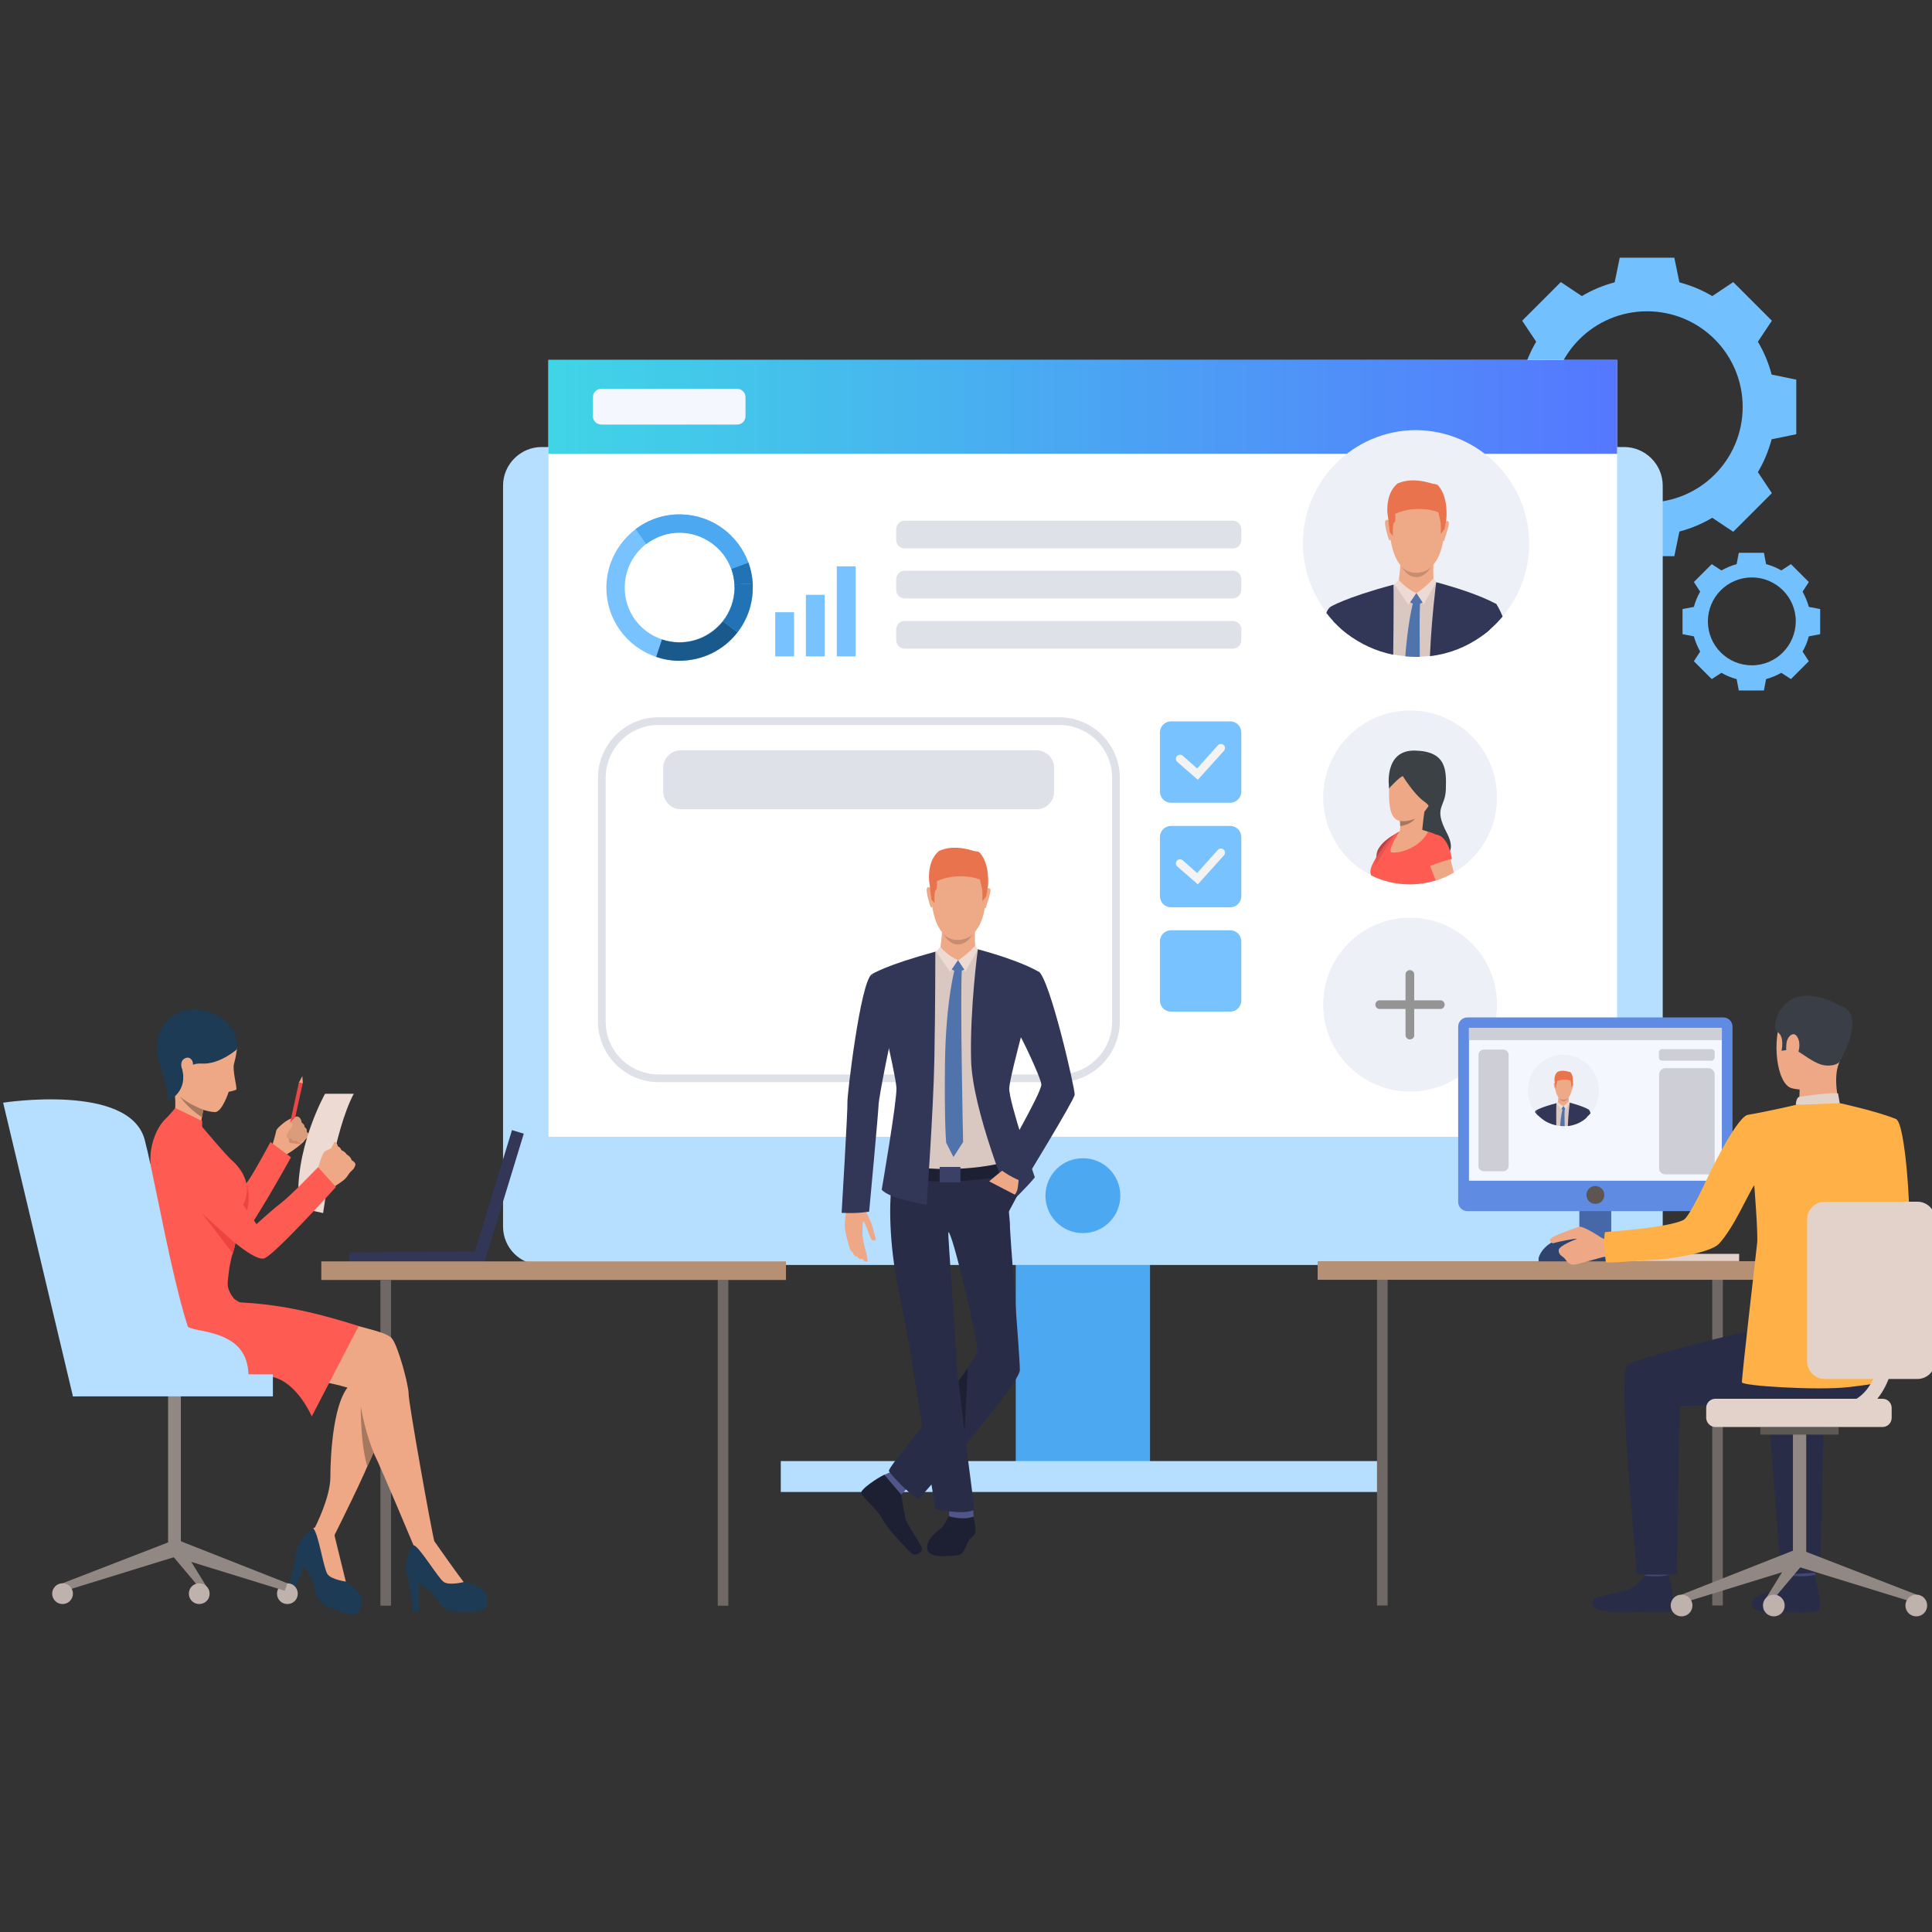 <?xml version="1.0" encoding="utf-8"?>
<!-- Generator: Adobe Illustrator 23.0.0, SVG Export Plug-In . SVG Version: 6.00 Build 0)  -->
<svg version="1.1" id="Layer_1" xmlns="http://www.w3.org/2000/svg" xmlns:xlink="http://www.w3.org/1999/xlink" x="0px" y="0px"
	 viewBox="0 0 800 800" style="enable-background:new 0 0 800 800;" xml:space="preserve">
<rect x="0" y="0" width="800" height="800" fill="#333333" stroke="none"/>
<style type="text/css">
	.st0{fill:#73C0FF;}
	.st1{fill:#4DA8F2;}
	.st2{fill:#B5DEFF;}
	.st3{fill:#FFFFFF;}
	.st4{fill:url(#SVGID_1_);}
	.st5{fill:#DFE1E8;}
	.st6{fill:#EEF0F7;}
	.st7{fill:#3C4145;}
	.st8{fill:#EEA886;}
	.st9{fill:#FE5B52;}
	.st10{fill:#E55353;}
	.st11{fill:#A77860;}
	.st12{fill:#BD4444;}
	.st13{fill:#323657;}
	.st14{fill:#706865;}
	.st15{fill:#B59074;}
	.st16{fill:#918783;}
	.st17{fill:#1D3B54;}
	.st18{fill:#CF8C6C;}
	.st19{fill:#EB4747;}
	.st20{fill:#DB9C7C;}
	.st21{fill:#EF433F;}
	.st22{fill:#EDDAD3;}
	.st23{fill:#BFB2AC;}
	.st24{fill:#D9C7C1;}
	.st25{fill:#EEA987;}
	.st26{fill:#E8734D;}
	.st27{fill:#C78D71;}
	.st28{fill:#5073AB;}
	.st29{fill:#F5F7FF;}
	.st30{fill:#78C2FF;}
	.st31{fill:#1A598C;}
	.st32{fill:#2273B5;}
	.st33{fill:#F3F3F3;}
	.st34{fill:#1D2033;}
	.st35{fill:#50558A;}
	.st36{fill:#292C47;}
	.st37{fill:#3A4066;}
	.st38{fill:#E2D2CA;}
	.st39{fill:#CCBDB7;}
	.st40{fill:#4667A8;}
	.st41{fill:#FFB147;}
	.st42{fill:#424773;}
	.st43{fill:#3A3F47;}
	.st44{fill:#5E5854;}
	.st45{fill:#5F8BE3;}
	.st46{fill:#CECFD6;}
	.st47{fill:#5C5552;}
	.st48{fill:#2E436E;}
	.st49{fill:#949494;}
</style>
<g>
	<path class="st0" d="M733.6,155.1c-1.3-4.9-3.2-9.4-5.7-13.6l5.8-8.7l-8-8l-8-8l-8.7,5.8c-4.2-2.5-8.8-4.4-13.6-5.7l-2.1-10.2H682
		h-11.3l-2.1,10.2c-4.9,1.3-9.4,3.2-13.6,5.7l-8.7-5.8l-8,8l-8,8l5.8,8.7c-2.5,4.2-4.4,8.8-5.7,13.6l-10.2,2.1v11.3v11.3l10.2,2.1
		c1.3,4.9,3.2,9.4,5.7,13.6l-5.8,8.7l8,8l8,8l8.7-5.8c4.2,2.5,8.8,4.4,13.6,5.7l2.1,10.2H682h11.3l2.1-10.2
		c4.9-1.3,9.4-3.2,13.6-5.7l8.7,5.8l8-8l8-8l-5.8-8.7c2.5-4.2,4.4-8.8,5.7-13.6l10.2-2.1v-11.3v-11.3L733.6,155.1z M682,208.1
		c-21.9,0-39.6-17.7-39.6-39.6c0-21.9,17.7-39.6,39.6-39.6c21.9,0,39.6,17.7,39.6,39.6C721.6,190.4,703.9,208.1,682,208.1z"/>
</g>
<g>
	<path class="st0" d="M749,251.3c-0.6-2.2-1.5-4.3-2.6-6.3l2.6-4l-3.7-3.7l-3.7-3.7l-4,2.6c-1.9-1.1-4-2-6.3-2.6l-0.9-4.7h-5.2h-5.2
		l-0.9,4.7c-2.2,0.6-4.3,1.5-6.3,2.6l-4-2.6l-3.7,3.7l-3.7,3.7l2.6,4c-1.1,1.9-2,4-2.6,6.3l-4.7,0.9v5.2v5.2l4.7,0.9
		c0.6,2.2,1.5,4.3,2.6,6.3l-2.6,4l3.7,3.7l3.7,3.7l4-2.6c1.9,1.1,4,2,6.3,2.6l0.9,4.7h5.2h5.2l0.9-4.7c2.2-0.6,4.3-1.5,6.3-2.6
		l4,2.6l3.7-3.7l3.7-3.7l-2.6-4c1.1-1.9,2-4,2.6-6.3l4.7-0.9v-5.2v-5.2L749,251.3z M725.4,275.5c-10,0-18.2-8.1-18.2-18.2
		c0-10,8.1-18.2,18.2-18.2c10,0,18.2,8.1,18.2,18.2C743.5,267.4,735.4,275.5,725.4,275.5z"/>
</g>
<g>
	
		<rect x="420.5" y="442.5" transform="matrix(-1 -1.224647e-16 1.224647e-16 -1 896.703 1053.869)" class="st1" width="55.6" height="168.9"/>
</g>
<g>
	<path class="st2" d="M224.3,523.8h448.2c8.8,0,16-7.2,16-16V201.1c0-8.8-7.2-16-16-16H224.3c-8.8,0-16,7.2-16,16v306.8
		C208.3,516.7,215.4,523.8,224.3,523.8z"/>
</g>
<g>
	
		<rect x="227.1" y="149.1" transform="matrix(-1 -1.224647e-16 1.224647e-16 -1 896.703 619.832)" class="st3" width="442.5" height="321.7"/>
</g>
<g>
	<linearGradient id="SVGID_1_" gradientUnits="userSpaceOnUse" x1="227.079" y1="168.496" x2="669.624" y2="168.496">
		<stop  offset="0" style="stop-color:#40D5E6"/>
		<stop  offset="1" style="stop-color:#5577FF"/>
	</linearGradient>
	<polygon class="st4" points="227.1,187.9 669.6,187.9 669.6,149.1 227.1,149.1 	"/>
</g>
<g>
	<path class="st1" d="M432.9,495.1c0,8.6,6.9,15.5,15.5,15.5c8.6,0,15.5-6.9,15.5-15.5c0-8.6-6.9-15.5-15.5-15.5
		C439.8,479.6,432.9,486.5,432.9,495.1z"/>
</g>
<g>
	<g>
		<g>
			<path class="st5" d="M374.6,227.1h135.9c1.9,0,3.5-1.6,3.5-3.5v-4.5c0-1.9-1.6-3.5-3.5-3.5H374.6c-1.9,0-3.5,1.6-3.5,3.5v4.5
				C371.1,225.5,372.7,227.1,374.6,227.1z"/>
		</g>
	</g>
</g>
<g>
	<g>
		<g>
			<path class="st5" d="M374.6,247.8h135.9c1.9,0,3.5-1.6,3.5-3.5v-4.5c0-1.9-1.6-3.5-3.5-3.5H374.6c-1.9,0-3.5,1.6-3.5,3.5v4.5
				C371.1,246.3,372.7,247.8,374.6,247.8z"/>
		</g>
	</g>
</g>
<g>
	<g>
		<g>
			<path class="st5" d="M374.6,268.6h135.9c1.9,0,3.5-1.6,3.5-3.5v-4.5c0-1.9-1.6-3.5-3.5-3.5H374.6c-1.9,0-3.5,1.6-3.5,3.5v4.5
				C371.1,267,372.7,268.6,374.6,268.6z"/>
		</g>
	</g>
</g>
<g>
	<g>
		<g>
			<g>
				<path class="st5" d="M438.5,448.1H272.7c-13.8,0-25.1-11.3-25.1-25.1V322.1c0-13.8,11.3-25.1,25.1-25.1h165.9
					c13.8,0,25.1,11.3,25.1,25.1V423C463.6,436.9,452.4,448.1,438.5,448.1z M272.7,300.2c-12.1,0-21.9,9.8-21.9,21.9V423
					c0,12.1,9.8,21.9,21.9,21.9h165.9c12.1,0,21.9-9.8,21.9-21.9V322.1c0-12.1-9.8-21.9-21.9-21.9H272.7z"/>
			</g>
		</g>
	</g>
</g>
<g>
	<g>
		<g>
			<path class="st5" d="M281.9,335.1h147.3c4,0,7.3-3.2,7.3-7.3v-9.8c0-4-3.2-7.3-7.3-7.3H281.9c-4,0-7.3,3.2-7.3,7.3v9.8
				C274.7,331.8,277.9,335.1,281.9,335.1z"/>
		</g>
	</g>
</g>
<rect x="323.3" y="605" class="st2" width="250.2" height="12.8"/>
<g>
	<path class="st6" d="M619.9,330.2c0,13.3-7.2,24.8-17.8,31.1c-2.1,1.3-4.4,2.3-6.8,3.1c-0.2,0.1-0.4,0.1-0.7,0.2
		c-3.4,1-7,1.6-10.7,1.6c-5.7,0-11.2-1.3-16-3.7c-11.9-5.9-20-18.1-20-32.3c0-19.9,16.1-36,36-36
		C603.7,294.2,619.9,310.3,619.9,330.2z"/>
	<g>
		<path class="st7" d="M575.2,326.4c0,0-2.5-15.9,10.7-15.6c13.2,0.3,13,8.2,12.8,16c-0.2,7.8-5.3,7.2,0.4,18.1
			c5.7,10.9-4.9,10.9-4.9,10.9l-8.2-11.3L575.2,326.4z"/>
	</g>
	<g>
		<path class="st8" d="M584.5,312.3c0,0-8.9,1.4-9.3,14.1c-0.4,12.7,2.4,15.4,10.2,12.7c7.8-2.6,10.3-15.9,10.5-18
			C596.1,319.1,596.6,310.8,584.5,312.3z"/>
	</g>
	<g>
		<path class="st9" d="M600.2,356.4c0,3.8-2,6.3-5,8c-0.2,0.1-0.4,0.1-0.7,0.2c-3.4,1-7,1.6-10.7,1.6c-5.7,0-11.2-1.3-16-3.7
			c-1.1-2.2,0.5-5.2,3.7-10c2.2-3.2,4.3-6.6,8-8.2c5.4-0.9,11.2-0.9,15.2,1.4C598,347.5,600.1,350.9,600.2,356.4z"/>
	</g>
	<g>
		<path class="st10" d="M573.3,352.3l-4.1,6.5c0,0,0.3-1,0.7-3.8c0.1-0.5,0.2-1.1,0.3-1.8c0-0.2,0.1-0.4,0.1-0.6v0
			c1.8-4,7.2-7.1,7.4-7.2L573.3,352.3z"/>
	</g>
	<g>
		<path class="st8" d="M602,361.3c-2.1,1.3-4.4,2.3-6.8,3.1c-0.2,0.1-0.4,0.1-0.7,0.2c-0.9-2.3-1.7-4.4-1.9-4.9
			c0-0.2-0.2-0.4-0.3-0.8c-0.7-1.8-2.4-5.8-2.4-8.9c0-2,0.7-3.7,2.7-4.1c0.8-0.2,1.5-0.2,2.2-0.1c2.3,0.4,3.6,2.4,4.3,4.3
			c0,0,0,0.1,0,0.1c0.6,1.5,0.8,2.9,0.8,2.9s0,0.1,0.1,0.4c0.1,0.5,0.4,1.5,0.7,2.7C601.1,357.5,601.5,359.3,602,361.3z"/>
	</g>
	<g>
		<path class="st8" d="M590.5,333.4c-0.8,1.5-1.6,10.5-1.6,10.5s-10.9,4.1-9.8,1.8c0.5-1.1,0.7-2.4,0.7-3.6c0-0.9-0.1-1.8-0.1-2.2
			c0-0.2-0.1-0.4-0.1-0.4S591.3,332,590.5,333.4z"/>
	</g>
	<g>
		<path class="st7" d="M580.9,321.4c0,0,4.6,7.5,8.7,10.4c4.2,2.9,2.1,5.3,2.1,5.3s10.9-22.9,0.5-24.5s-16.7-1.7-17,13.8
			C575.2,326.4,579.9,321.3,580.9,321.4z"/>
	</g>
	<g>
		<path class="st11" d="M585.9,339c-1.7,2.5-6.1,3.1-6.1,3.1s0,0,0,0c0-0.9-0.1-1.8-0.1-2.2C582.5,340.5,585.9,339,585.9,339z"/>
	</g>
	<path class="st12" d="M570.3,352.5C570.3,352.5,570.3,352.5,570.3,352.5c0,0-0.2,0.5-0.4,2.5l1.6-2.4c0,0,2.9-4.1,3.9-5.2
		c1-1.1,2.4-2,2.4-2S572.1,348,570.3,352.5z"/>
	<path class="st9" d="M592.1,358.6c0,0,7-2.7,9.1-2.9c0,0-1.4-11.3-8.3-10.1S592.1,358.6,592.1,358.6z"/>
	<path class="st8" d="M579.5,344.3c0,0-5.1,7.9-3.4,8.6c1.7,0.7,11.2-0.9,15.2-8.4C591.3,344.5,585.3,341.4,579.5,344.3z"/>
</g>
<rect x="144.6" y="518.4" transform="matrix(1 -7.578531e-03 7.578531e-03 1 -3.943 1.324)" class="st13" width="56.1" height="5.1"/>
<rect x="178.5" y="493.1" transform="matrix(0.292 -0.956 0.956 0.292 -327.897 548.242)" class="st13" width="56.1" height="5.1"/>
<g>
	<rect x="297.2" y="530" class="st14" width="4.4" height="134.9"/>
</g>
<g>
	
		<rect x="132.9" y="522.3" transform="matrix(-1 -1.224647e-16 1.224647e-16 -1 458.346 1052.309)" class="st15" width="192.4" height="7.7"/>
</g>
<g>
	
		<rect x="157.6" y="530" transform="matrix(-1 -1.224647e-16 1.224647e-16 -1 319.523 1194.881)" class="st14" width="4.4" height="134.9"/>
</g>
<rect x="69.6" y="576.3" class="st16" width="5.3" height="66.4"/>
<path class="st17" d="M138.3,634.9c0,0,0.1,2.9,1,6.4c0.7,2.5,2.1,12.2,3.9,13.6c1.8,1.4,7.6,5,6.7,8.7c-0.8,3.7-1.6,6.3-7.8,4.1
	c-6.2-2.2-10.4-3.4-11.6-8.9c-1.2-5.5-4.6-10.5-4.6-10.5l-4.5,11.2l-2.4-1c0,0,3.6-12.1,3.3-13.2c-0.3-1.1,1.6-10.7,9.2-13.1
	C139,629.8,138.3,634.9,138.3,634.9z"/>
<path class="st17" d="M180,638.5c0,0,1.1,2.7,3.3,5.5c1.6,2.1,6.5,10.6,8.7,11.1c2.2,0.6,8.9,1.8,9.5,5.5c0.6,3.7,0.9,6.4-5.7,6.7
	c-6.6,0.3-10.9,0.7-14.1-3.9c-3.2-4.6-8.2-8-8.2-8v12.1h-2.6c0,0-1.2-12.6-1.9-13.5c-0.7-0.9-2.5-10.6,3.6-15.6
	C178.8,633.4,180,638.5,180,638.5z"/>
<path class="st8" d="M112.8,474.1c0,0,1.5-5.2,1.6-5.9c0.1-0.7,1.5-2,3.3-3.4c1.7-1.4,4.7-2.5,5.1-2.4c0.4,0.1,0.8,0.1,1.4,0.8
	c0.6,0.8,0.7,1.8,0.7,1.8s1.2,0.6,1.2,1.8c0,0,1.1,0.6,0.9,2c0,0,1.1,0.6,0.8,1.6c0,0-1.4,1.4-1.8,2c-0.4,0.7-3.5,3.3-6.8,5.3
	C119.2,477.8,114.9,481,112.8,474.1z"/>
<path class="st18" d="M119.2,470c0,0,0.6,2.2,0.5,2.9c-0.1,0.7,5,0.8,5,0.8S121.9,469.3,119.2,470z"/>
<path class="st9" d="M61.3,483.1c2.1-3.4,4.8-4.9,13.6,1.2c8.8,6.1,6.7,4.9,8.8,6.8c2.1,1.9,11.3,6.7,11.3,6.7s5.4-5.4,8-9.2
	c2.9-4.3,9-15.7,9-15.7l8.5,6.3c0,0-16.6,30-20,32.3c-3.5,2.2-13.9-1.5-19.3-3.8c-5.4-2.3-11.2-5.2-13.7-5.9
	C65.2,501.3,55.9,491.9,61.3,483.1z"/>
<rect x="112.9" y="456.9" transform="matrix(0.214 -0.977 0.977 0.214 -350.853 479.353)" class="st19" width="19.3" height="1.6"/>
<path class="st20" d="M122.3,462.7c0,0-4.3,3.7-3.8,4.4c0.5,0.8,1.2,0.7,1.2,0.7l-1.1,2.3c0,0,0.1,1.9,2.2,1.2c0,0,0,1.8,1.9,0.9
	c0,0,0.5,1.2,1.5,0.9c1-0.3,3.6-2.8,3.6-2.8s0.3-0.8-0.8-1.6c0,0,0.3-1.3-0.9-2c0,0,0.1-1.1-1.2-1.8c0,0-0.1-2.5-2.1-2.6
	C122.8,462.4,122.5,462.6,122.3,462.7z"/>
<path class="st8" d="M114.5,468.3c0,0,2.9-2.6,5.1-3.3c0.5-0.2,1-0.2,1.3,0.2c0.3,0.4,0.2,1.4-1,2.6c-1.2,1.2-2.2,3.3-2.2,3.3
	S116.2,471.9,114.5,468.3z"/>
<path class="st21" d="M102.3,501.3c0,0,1.7-6.3-0.3-11.1c0,0,0.8,5-1.4,8.6C99,501.4,102.3,501.3,102.3,501.3z"/>
<path class="st22" d="M133.8,502.3c0,0,4.6-34.4,12.7-49.4h-11.9c0,0-13.3,23.5-10.8,47.2L133.8,502.3z"/>
<path class="st8" d="M136.6,476.5c0,0,1.4-2.5,1.7-3.4c0.3-0.8,1.7,0.6,1.5,1.7C139.5,475.9,136.6,476.5,136.6,476.5z"/>
<path class="st8" d="M147.2,482.3c0,0-0.4,1.2-0.8,1.7c0,0-0.8,0.8-1.4,1.4c-0.2,0.2-0.3,0.4-0.4,0.5c-0.4,0.5-1,1.7-2.2,2.7
	c-1.2,1-5.7,3.9-5.7,3.9l-3.2-3.4l-2.6-2.7c0,0,2.2-8.1,3.2-9.2c0.1-0.1,0.2-0.2,0.3-0.3c0.9-0.8,2-1,2.5-1.3c0.2-0.1,2.3-1.3,2.9-1
	c0.9,0.4,1.4,1,1.5,1.6c0,0,1.8,0.8,2.3,1.9c0,0,1.6,0.7,2,2.3C145.6,480.4,147.2,481.2,147.2,482.3z"/>
<path class="st8" d="M168.2,571.1c0,0-7.9,17.7-13.5,30.3c-0.9,2.1-1.8,4.1-2.6,5.8c-0.9,2-1.6,3.7-2.2,4.9
	c-3.6,8-12.4,25.6-12.4,25.6s-6.6,0.3-7-5.4c0,0,6.3-12.2,6.3-20.7c0-8.6,1.1-33.7,9.3-39.2C156.3,565.8,162.7,564.6,168.2,571.1z"
	/>
<path class="st8" d="M95.5,537.5c0,0,1.7,1.7,3.1,2c1.4,0.4,24.9,2.2,35.7,5.7c10.8,3.6,25.3,5.9,27.9,8.9c2.7,3.1,7.1,19.9,7,23.1
	s9.5,57,10.7,61.2c0.6,2.2-8.7,1.4-8.7,1.4s-13.3-31.8-16.2-37.6c-5.2-10.8-5.5-24-7.4-26c-1.9-2-23.2-6.6-35.5-6.6
	s-39.7,1-42.6-0.6c-2.9-1.7-21.3-13.8-13.7-30C63.6,522.7,95.5,537.5,95.5,537.5z"/>
<path class="st9" d="M148.5,549.1l-19.4,37.4c0,0-5.9-13.9-16.1-16.3c-10.2-2.4-51-1.1-51-1.1s-18.7-23.7-2.7-36.1
	c16-12.4,34.7,2,34.7,2s3.9,4.2,5.7,4.3C113.4,540,127.9,542.5,148.5,549.1z"/>
<path class="st8" d="M192,655.1c0,0-5.9,1.5-8.2,0c-2.3-1.5-10-14.5-12.5-15.3c0,0,2.5-5,8.7-1.4C180,638.5,190.3,653,192,655.1z"/>
<path class="st8" d="M143.2,654.9c0,0-6-0.8-7.6-3.1c-1.6-2.2-3.8-17.2-5.9-18.9c0,0,4.2-3.7,8.6,2
	C138.3,634.9,142.5,652.2,143.2,654.9z"/>
<path class="st8" d="M81.5,420c4.7-0.2,15,2.1,16.6,14.5c0,0-0.4,3.3-1.2,6c-0.8,2.6,1.5,10.3,0.9,10.7c-0.6,0.4-3.1,0.9-3.1,0.9
	s-2.7,8.4-5.7,8.4c-3-0.1-14.2-2.4-19.5-12.9C64.3,437.1,62.6,421,81.5,420z"/>
<path class="st8" d="M85,456.6c0,0-0.4,1.2-0.8,2.9c-0.2,0.9-0.4,1.9-0.6,3.1c-0.5,3.1-0.9,6.7-0.1,9.1c0,0-6.6,2.3-11.7-7
	c0,0,2.2-10-0.7-16C68.3,442.6,85,456.6,85,456.6z"/>
<path class="st17" d="M98.1,434.5c0,0-7.2,6.4-14.7,5.9c-7.7-0.5-12.7,9.1-12.7,9.1s-11.5-14.4-2.2-26
	C77.7,411.9,99.7,420.1,98.1,434.5z"/>
<path class="st8" d="M79.9,440.4c0-1.5-1.7-3.6-4-1.7c-2.4,2,0.8,8.9,2.8,8.2C80.6,446.3,79.9,441.9,79.9,440.4z"/>
<path class="st11" d="M84.2,459.5c-0.2,0.9-0.4,1.9-0.6,3.1c-6.1-3.9-9.1-8.6-9.1-8.6C77.9,457.2,84.2,459.5,84.2,459.5z"/>
<path class="st9" d="M102,494.9c-1.4,6.4-5,6.7-4.8,11.4c0.2,4.7,1.6,5.1-0.8,12.6c-0.5,1.4-0.8,2.9-1.1,4.4c0,0.2-0.1,0.4-0.1,0.5
	c-0.2,0.9-0.3,1.7-0.4,2.6c-0.2,1.6-0.4,3.1-0.5,4.5c-0.3,3.7,2.4,6.5,2.4,6.5s-23.9,14.3-40.3,12.3c0,0,4.2-17.8,6.6-24
	c2.3-6.1,1.6-34.5-0.1-40.5c-2.5-9,2.5-22.4,9.5-24.2l10.8,5c0,0,10.8,12.9,13.3,14.9C98.8,483,103.4,488.4,102,494.9z"/>
<path class="st9" d="M66.5,468.7c3-2.5,7.4-6.9,13.8,1.7c6.4,8.6,11.1,14.1,12.5,16.6c1.4,2.5,13.4,19.9,13.4,19.9s6.4-5.9,10.1-8.7
	c4.1-3.1,15.4-14.9,15.4-14.9l7.4,8.2c0,0-25.8,28.6-29.8,29.6c-4,1-15.1-9-19.6-12.9c-4.4-3.9-16.8-18.1-19-19.4
	C68.6,487.4,58.5,475.3,66.5,468.7z"/>
<path class="st11" d="M154.7,601.4c-0.9,2.1-1.8,4.1-2.6,5.8c-2.9-9.3-2.7-24.8-2.7-24.8C151.2,593.3,154.7,601.3,154.7,601.4z"/>
<rect x="30.2" y="569.1" class="st2" width="82.8" height="9.1"/>
<path class="st2" d="M73.3,540.1c0,0-2.1,8.4,7.7,10.4c9.8,1.9,21.9,4.4,21.9,19.5H68.9L73.3,540.1z"/>
<polygon class="st8" points="123.8,448.2 125.2,445.6 125.4,448.5 "/>
<path class="st2" d="M30.2,578.2L1.3,456.6c0,0,52.3-8.2,58.6,15.3c6.2,23.5,16.5,93.3,29,97.6C101.2,573.8,30.2,578.2,30.2,578.2z"
	/>
<path class="st21" d="M97.5,514.9c0,0-0.5,2.2-1.1,4.1l-12.7-16.5L97.5,514.9z"/>
<path class="st17" d="M65.6,439.2c0,0,5,13.3,3.7,16.9c0,0,7.9-3.4,6.4-12.1C74.2,435.4,65.6,439.2,65.6,439.2z"/>
<polygon class="st9" points="83.7,466.9 83.7,464.2 72.6,458.8 68.7,463.3 "/>
<path class="st23" d="M123.3,659.9c0,2.4-1.9,4.3-4.3,4.3c-2.4,0-4.3-1.9-4.3-4.3s1.9-4.3,4.3-4.3
	C121.4,655.6,123.3,657.5,123.3,659.9z"/>
<polygon class="st16" points="25.9,655.6 27,658.7 73.3,644.4 71.1,638.1 "/>
<polygon class="st16" points="119,655.6 117.9,658.7 71.6,644.4 73.6,637.7 "/>
<polygon class="st16" points="86.4,658.4 86.4,662 71.6,644.4 73.6,637.7 "/>
<path class="st23" d="M86.8,659.9c0,2.4-1.9,4.3-4.3,4.3c-2.4,0-4.3-1.9-4.3-4.3s1.9-4.3,4.3-4.3C84.8,655.6,86.8,657.5,86.8,659.9z
	"/>
<circle class="st23" cx="25.9" cy="659.9" r="4.3"/>
<g>
	<path class="st6" d="M633.2,225.1c0,11.5-4.1,22-11,30.1c-1.6,1.9-3.4,3.7-5.2,5.3c-0.5,0.5-1.1,0.9-1.6,1.4
		c-0.6,0.5-1.3,1-1.9,1.4c-6.2,4.4-13.4,7.3-21.3,8.2c-1.4,0.2-2.8,0.3-4.2,0.3c-0.5,0-1,0-1.5,0c-1.5,0-3-0.1-4.5-0.2
		c-1.7-0.2-3.3-0.4-4.9-0.7c-7.1-1.4-13.6-4.5-19.2-8.7c-1.7-1.3-3.3-2.7-4.7-4.2c-0.3-0.3-0.6-0.6-0.9-0.9c-1.1-1.1-2-2.3-3-3.5
		c-6.1-7.9-9.8-17.9-9.8-28.6c0-25.9,21-46.9,46.9-46.9C612.2,178.3,633.2,199.3,633.2,225.1z"/>
	<g>
		<g>
			<path class="st24" d="M616.8,251l-3.5,12.4c-6.2,4.4-13.4,7.3-21.3,8.2c-1.4,0.2-2.8,0.3-4.2,0.3c-0.5,0-1,0-1.5,0
				c-1.5,0-3-0.1-4.5-0.2c-1.7-0.2-3.3-0.4-4.9-0.7c-7.1-1.4-13.6-4.5-19.2-8.7c-0.7-4.1-1.4-8.6-2-12.9c3.4-1.3,14.4-5,21.3-7.3
				c0.1,0,0.2-0.1,0.3-0.1c0.2-0.1,0.3-0.1,0.4-0.2c0.4-0.1,0.8-0.3,1.2-0.4c0.4-0.1,0.7-0.2,1.1-0.4c1.4-0.5,2.4-0.8,2.8-0.9
				c0,0,0,0,0,0c0.1,0,0.1,0,0.1,0l0.1,0l9.3,0.7l1.6,0.1l0.5,0c0,0,0.1,0,0.2,0.1c0.6,0.1,2.2,0.6,4.3,1.2c0,0,0,0,0,0
				C604.5,243.9,613.5,247.1,616.8,251z"/>
		</g>
		<g>
			<path class="st25" d="M588.7,201.9c0,0,11.2,1.9,9.3,19.3c-1.9,17.5-11.7,15.9-12.4,15.9c-0.7,0-9.9,0.2-10.4-21.1
				C575.2,216,575.1,200.2,588.7,201.9z"/>
		</g>
		<g>
			<path class="st25" d="M593.6,232.1c0,0-0.4,7.2,0.3,8.8c0.7,1.6-9,6.5-14.9,0.9c0,0,1.2-7.9,0.8-10.6
				C579.4,228.3,593.6,232.1,593.6,232.1z"/>
		</g>
		<g>
			<path class="st25" d="M598.2,216.3c0,0,1.2-1.3,1.7,0c0.4,1.3-2,7.2-1.8,7.5c0,0-0.2,0.5-0.5,0.2
				C597.3,223.7,598.2,216.3,598.2,216.3z"/>
		</g>
		<g>
			<path class="st25" d="M575.3,215.8c0,0-1.2-1.3-1.7,0c-0.5,1.3,1.3,7.2,1.5,7.6c0,0,0.4,0.6,0.7,0.3
				C576.2,223.4,575.3,215.8,575.3,215.8z"/>
		</g>
		<g>
			<path class="st26" d="M598.9,214.8c-0.4,2.4-0.7,4.2-0.7,4.2l-1.6,2.1c0,0,0.1-4.7-0.2-5.4c-0.1-0.3-0.2-0.8-0.3-1.3
				c-0.2-0.9-0.4-1.9-0.5-2.2c-0.2-0.5-9.6-3.3-17.9,0.6c0,0,0.1,0.7,0.1,1.5c0,0.9-0.1,2-0.5,2.1c-0.8,0.3-0.5,5.5-0.5,5.5
				l-1.3-1.5c0,0-0.4-2.7-0.7-5.8c0,0,0,0,0,0c-0.1-0.7-0.2-1.5-0.3-2.2c-0.2-3.1,0.1-8.8,4.2-12.2c2.8-1.2,7.2-2.2,14.5,0.1
				c0,0,1.7,0.1,2.2,0.6C599.9,205.8,598.9,214.8,598.9,214.8z"/>
		</g>
		<path class="st27" d="M580.6,234.8c0,0,1.8,2.5,5.9,2.4c4.1-0.1,5.9-2.3,5.9-2.3s-2,4.1-6,4.1
			C582.5,238.9,580.6,234.8,580.6,234.8z"/>
		<path class="st25" d="M577.8,241.8c0,0,3,5.2,8.7,5.7c3.6,0.3,6.7-4.2,8.2-6.5C594.7,241,586.6,237.6,577.8,241.8z"/>
		<path class="st22" d="M593.6,239.4c0,0-2.3,3-7.1,6.2l3,4.7l5.2-9.2L593.6,239.4z"/>
		<path class="st22" d="M579.2,240.1c0,0,2.9,3.6,7.3,5.5l-3.3,4.8l-5.8-8.4L579.2,240.1z"/>
		<path class="st28" d="M586.5,245.6l2.6,3.9c0,0-2.7,1.5-5.2-0.1L586.5,245.6z"/>
		<path class="st13" d="M619.8,250.3c0,0,0,0.1-0.1,0.3c-0.3,1-1.4,4.9-2.8,10.1c-0.5,0.5-1.1,0.9-1.6,1.4c-0.6,0.5-1.3,1-1.9,1.4
			c-6.2,4.4-13.4,7.3-21.3,8.2c0.7-16.2,2.6-30.6,2.6-30.6c1.5,0.4,3,0.8,4.3,1.2c0,0,0,0,0,0c11.9,3.4,17.9,6.4,20,7.5c0,0,0,0,0,0
			C619.6,250.1,619.8,250.3,619.8,250.3z"/>
		<path class="st13" d="M576.9,271.1c-7.1-1.4-13.6-4.5-19.2-8.7c-1.7-1.3-3.3-2.7-4.7-4.2c-0.3-0.3-0.6-0.6-0.9-0.9
			c-0.8-3.5-1.4-5.8-1.4-5.9l0,0c0,0,5.8-3.8,26.3-9.3c0,0,0,0,0,0C577.1,242.6,577.1,255.7,576.9,271.1z"/>
		<path class="st28" d="M588,250c-0.2,4.3-0.2,12.6-0.1,22c-0.5,0-1,0-1.5,0c-1.5,0-3-0.1-4.5-0.2c0.9-11.7,2.4-19,3.1-21.8
			c0.2-0.9,0.4-1.4,0.4-1.4l2.7,0.5C588,249.3,588,249.6,588,250z"/>
		<g>
			<path class="st13" d="M622.2,255.3c-1.6,1.9-3.4,3.7-5.2,5.3c-0.5,0.5-1.1,0.9-1.6,1.4l3.7-12.2l0,0c0,0,0,0,0,0
				c0.2,0.1,0.5,0.4,0.7,0.7C620.5,251.5,621.3,253.1,622.2,255.3z"/>
		</g>
		<g>
			<path class="st13" d="M553.1,258.2c-0.3-0.3-0.6-0.6-0.9-0.9c-1.1-1.1-2-2.3-3-3.5c0.5-1.3,1.1-2.1,1.6-2.4l0,0L553.1,258.2z"/>
		</g>
	</g>
</g>
<path class="st29" d="M305.2,175.8H249c-1.9,0-3.5-1.5-3.5-3.5v-7.8c0-1.9,1.5-3.5,3.5-3.5h56.2c1.9,0,3.5,1.5,3.5,3.5v7.8
	C308.7,174.3,307.1,175.8,305.2,175.8z"/>
<g>
	<g>
		<g>
			<g>
				<path class="st30" d="M271.7,272c2.9,1,6.1,1.5,9.3,1.6c9.9,0.1,18.7-4.5,24.4-11.7c3.9-5,6.3-11.3,6.3-18.2c0-0.7,0-1.4,0-2
					c-0.2-3-0.8-6-1.8-8.7c-4.2-11.5-15.1-19.8-28.1-20c-7-0.1-13.5,2.2-18.6,6.1c-7.2,5.5-12,14.1-12.1,23.8
					C250.9,256.4,259.5,267.9,271.7,272z M258.7,243c0.1-7.3,3.6-13.7,8.9-17.8c3.9-3,8.8-4.7,14.1-4.7c9.7,0.1,17.9,6.3,21.1,15
					l0,0c0.7,2.1,1.2,4.2,1.3,6.5c0,0.5,0,1,0,1.5c-0.1,5.1-1.8,9.9-4.8,13.6c-4.2,5.4-10.8,8.9-18.3,8.8c-2.5,0-4.8-0.4-7-1.2
					C265,261.7,258.5,253.1,258.7,243z"/>
			</g>
		</g>
	</g>
	<g>
		<g>
			<g>
				<path class="st31" d="M299.4,257.2l6,4.6c-5.6,7.3-14.5,11.9-24.4,11.8c-3.3,0-6.4-0.6-9.3-1.6l2.4-7.2c2.2,0.7,4.6,1.2,7,1.2
					C288.5,266.1,295.1,262.6,299.4,257.2z"/>
			</g>
		</g>
	</g>
	<g>
		<g>
			<g>
				<path class="st32" d="M304.1,242l7.6-0.4c0,0.7,0,1.4,0,2c-0.1,6.9-2.4,13.1-6.3,18.2l-6-4.6c2.9-3.8,4.7-8.5,4.8-13.6
					C304.1,243.1,304.1,242.5,304.1,242z"/>
			</g>
		</g>
	</g>
	<g>
		<g>
			<g>
				<path class="st32" d="M304.1,242c-0.1-2.3-0.6-4.5-1.3-6.5l0,0l7.1-2.6c1,2.7,1.6,5.7,1.8,8.7L304.1,242z"/>
			</g>
		</g>
	</g>
	<g>
		<g>
			<g>
				<path class="st1" d="M263.2,219.1c5.2-3.9,11.6-6.2,18.6-6.1c13,0.2,23.9,8.5,28.1,20l-7.1,2.6l0,0c-3.1-8.6-11.4-14.8-21.1-15
					c-5.3-0.1-10.2,1.7-14.1,4.7L263.2,219.1z"/>
			</g>
		</g>
	</g>
</g>
<g>
	<g>
		<path class="st30" d="M509.4,332.4h-24.5c-2.6,0-4.6-2.1-4.6-4.6v-24.5c0-2.6,2.1-4.6,4.6-4.6h24.5c2.6,0,4.6,2.1,4.6,4.6v24.5
			C514,330.3,511.9,332.4,509.4,332.4z"/>
	</g>
	<g>
		<g>
			<g>
				<path class="st33" d="M496,322.9l-8.5-7.4c-0.7-0.6-0.8-1.7-0.2-2.4c0.6-0.7,1.7-0.8,2.4-0.2l6,5.3l8.6-9.6
					c0.6-0.7,1.7-0.7,2.4-0.1c0.7,0.6,0.7,1.7,0.1,2.4L496,322.9z"/>
			</g>
		</g>
	</g>
</g>
<g>
	<g>
		<path class="st30" d="M509.4,375.7h-24.5c-2.6,0-4.6-2.1-4.6-4.6v-24.5c0-2.6,2.1-4.6,4.6-4.6h24.5c2.6,0,4.6,2.1,4.6,4.6V371
			C514,373.6,511.9,375.7,509.4,375.7z"/>
	</g>
	<g>
		<g>
			<g>
				<path class="st33" d="M496,366.2l-8.5-7.4c-0.7-0.6-0.8-1.7-0.2-2.4c0.6-0.7,1.7-0.8,2.4-0.2l6,5.3l8.6-9.6
					c0.6-0.7,1.7-0.7,2.4-0.1c0.7,0.6,0.7,1.7,0.1,2.4L496,366.2z"/>
			</g>
		</g>
	</g>
</g>
<g>
	<g>
		<path class="st30" d="M509.4,418.9h-24.5c-2.6,0-4.6-2.1-4.6-4.6v-24.5c0-2.6,2.1-4.6,4.6-4.6h24.5c2.6,0,4.6,2.1,4.6,4.6v24.5
			C514,416.9,511.9,418.9,509.4,418.9z"/>
	</g>
</g>
<g>
	<g>
		<g>
			<g>
				<path class="st34" d="M373.2,618.9c0,0,1,6.8,1.7,9.8c0.7,2.9,7,11.3,6.9,12.7c-0.1,1.4-2.8,3.1-4.1,2
					c-1.3-1.1-10.3-10.3-12.2-14.2c-1.9-3.9-8.2-9-8.9-10.8c-0.6-1.7,7.4-6.8,9.5-7.7C368.3,609.9,373.2,618.9,373.2,618.9z"/>
			</g>
		</g>
	</g>
	<path class="st8" d="M357.4,497.1c0,0,0.8,4.4,1.4,5.2c0.6,0.8,2.3,4.9,2.4,5.4c0.2,0.6,1.2,4.7,1.4,5.2c0.2,0.5-1,1.3-1.8,0.2
		c-0.5-0.7-1.4-3.3-1.7-4.2c-0.4-0.9-1.4-3.6-1.7-3.1c-0.3,0.5-0.2,4.1-0.3,5.1c0,0.9,0.5,3.8,0.8,5s1.9,6.2,1.2,6.4
		c-0.6,0.3-1.2,0.2-2-1.1c0,0-1.3,0.7-2.1-0.9c0,0-1.2,0.4-1.9-1.7c0,0-0.8-0.5-1.1-1.2c-0.3-0.8-2.2-7.3-2.2-10
		c0-2.7,0.6-4.5,0.5-6.4c-0.1-1.9-1.1-5.9-1.1-5.9L357.4,497.1z"/>
	<polygon class="st35" points="368.6,609.6 366.2,610.7 373.2,618.9 375.6,616.3 	"/>
	<path class="st34" d="M393.2,626.9c0,0-1.6,3.8-2.9,5.3c-1.3,1.5-6.4,4.2-6.4,8.6c0,4.8,8.5,3.5,11.9,3.3c3.4-0.2,3.6-2.8,5-5.5
		c1.4-2.7,2.8-2.3,3.1-4.5c0.3-2.2-1.1-7.1-1.1-7.1L393.2,626.9z"/>
	<path class="st35" d="M393.1,625.5l-0.2,2.3c0,0,5.3,1.9,10.3,0.2l-0.3-3.1L393.1,625.5z"/>
	<path class="st36" d="M422.3,567.3c0-5.9-4.3-57.9-4.1-59.9c0.1-1.3-1.3-13.7-2.2-22.2c0-0.1,0-0.1,0-0.2c0,0,0,0,0-0.1
		c-0.3-2.4-0.5-4.4-0.7-5.8c-0.1-0.6-0.1-1.1-0.2-1.4c0-0.3,0-0.4,0-0.4s-28-5.5-42.6-0.3c-0.6,0.2-1.2,0.5-1.7,0.7
		c0,0,0,0.2-0.1,0.7c-0.1,1.1-0.4,3.3-0.9,6.4c-0.1,0.5-0.1,1-0.2,1.6c-2.1,15.7-0.7,32.7,2.9,50.1c3.6,17.1,5.5,29.9,5.9,32.3
		c0.5,3.3,1.9,12.2,3.5,22c-7.7,9.5-14.3,17.6-13.8,18.4c1.2,2,12,13.2,12.6,11.2c0,0,2-2.2,5-5.7c1,6,1.6,10.1,1.6,10.1
		s11.9,2.8,16.2,0.3c0,0-1.7-13-3.5-27.2C410.9,584.9,422.3,570.4,422.3,567.3z M396,563c-0.1-8-3.7-52.8-3.3-52.8
		c1.7,0,11.6,42.6,12,48.6c0.1,1.2-1.5,4-3.9,7.6c-1.1,1.6-2.4,3.4-3.9,5.4l0,0C396.4,567.5,396,564.2,396,563z"/>
	<g>
		<path class="st24" d="M427,403.1l-7.5,27c-0.3,0.9-0.6,2-0.9,3.2l0,0c0,0,0,0,0,0c-1.3,4.8-2.8,12.2-3.3,20.3
			c-0.3,5.6,0.7,27.9,0.7,27.9s-11.4,4.3-28.5,3.2c0,0-18.4-0.4-16.9-11.7c4-29.8,0.1-42.1-0.4-45.1c0,0-2.5-14.5-4.3-26.6
			c5.2-1.9,27.2-9.3,27.2-9.3l11.4,0.9C404.6,393,422,397.3,427,403.1z"/>
	</g>
	<g>
		<path class="st25" d="M398.9,353.9c0,0,11.2,1.9,9.3,19.3c-1.9,17.5-11.7,15.9-12.4,15.9c-0.7,0-9.9,0.2-10.4-21.1
			C385.4,368,385.3,352.2,398.9,353.9z"/>
	</g>
	<g>
		<path class="st25" d="M403.8,384.1c0,0-0.4,7.2,0.3,8.8c0.7,1.6-9,6.5-14.9,0.9c0,0,1.2-7.9,0.8-10.6
			C389.6,380.3,403.8,384.1,403.8,384.1z"/>
	</g>
	<g>
		<path class="st25" d="M408.4,368.3c0,0,1.2-1.3,1.7,0c0.4,1.3-2,7.2-1.8,7.5c0,0-0.2,0.5-0.5,0.2
			C407.4,375.8,408.4,368.3,408.4,368.3z"/>
	</g>
	<g>
		<path class="st25" d="M385.5,367.9c0,0-1.2-1.3-1.7,0c-0.5,1.3,1.3,7.2,1.5,7.5c0,0,0.4,0.6,0.7,0.3
			C386.4,375.4,385.5,367.9,385.5,367.9z"/>
	</g>
	<g>
		<path class="st26" d="M409.1,366.9c-0.4,2.4-0.7,4.2-0.7,4.2l-1.6,2.1c0,0,0.1-4.7-0.2-5.4c-0.1-0.3-0.2-0.8-0.3-1.3
			c-0.2-0.9-0.4-1.9-0.5-2.2c-0.2-0.5-9.6-3.3-17.9,0.6c0,0,0.1,0.7,0.1,1.5c0,0.9-0.1,2-0.5,2.1c-0.8,0.3-0.5,5.5-0.5,5.5l-1.3-1.5
			c0,0-0.4-2.7-0.7-5.8c0,0,0,0,0,0c-0.1-0.7-0.2-1.5-0.3-2.2c-0.2-3.1,0.1-8.8,4.2-12.2c2.8-1.2,7.2-2.2,14.5,0.1
			c0,0,1.7,0.1,2.2,0.6C410.1,357.8,409.1,366.9,409.1,366.9z"/>
	</g>
	<path class="st27" d="M390.8,386.8c0,0,1.8,2.5,5.9,2.4c4.1-0.1,5.9-2.2,5.9-2.2s-2,4.1-6,4.1C392.7,391,390.8,386.8,390.8,386.8z"
		/>
	<path class="st25" d="M388,393.9c0,0,3,5.2,8.7,5.7c3.6,0.3,6.7-4.2,8.2-6.5C404.9,393.1,396.8,389.6,388,393.9z"/>
	<path class="st22" d="M403.8,391.5c0,0-2.3,3-7.1,6.2l3,4.7l5.2-9.2L403.8,391.5z"/>
	<path class="st22" d="M389.4,392.1c0,0,2.9,3.6,7.3,5.5l-3.3,4.8l-5.8-8.4L389.4,392.1z"/>
	<path class="st28" d="M396.7,397.6l2.6,3.9c0,0-2.7,1.5-5.2-0.1L396.7,397.6z"/>
	<path class="st34" d="M370,486.8c0,0,14,5.2,45.7,0.3l-0.4-5.7c0,0-18.3,5.4-44.7,0.8L370,486.8z"/>
	<path class="st13" d="M404.9,393.1c0,0-3.3,24.4-2.8,45.5c0.4,21.1,16.4,59.4,16.4,59.4s7-6.7,10-10.5c0,0-10.8-31.3-10.6-36.9
		c0.2-5.6,12.2-48.2,12.2-48.2S423.3,398,404.9,393.1z"/>
	<path class="st13" d="M387.3,394.1c0,0,0,23.4-0.4,44.5c-0.4,21.1-3.2,60.3-3.2,60.3s-15.6-2.5-18.6-6.3c0,0,6.3-36.5,6.1-42.1
		c-0.2-5.6-10.2-47.1-10.2-47.1S366.8,399.6,387.3,394.1z"/>
	<rect x="389.1" y="483.2" class="st37" width="8.6" height="6.4"/>
	<path class="st28" d="M395.5,400.6c0,0-3.8,13.1-4.2,39.1c-0.3,26,0.5,33.5,0.5,33.5l3,5.9l4-6.2c0,0-1.3-59.9-0.5-71.9
		L395.5,400.6z"/>
	<g>
		<g>
			<g>
				<g>
					<g>
						<path class="st8" d="M417.5,498.2c0,0,0.9-0.6,1.2-1.1c0,0,0.4-0.8,0.7-1.4c0.1-0.2,0.2-0.3,0.3-0.4c0.3-0.4,1.1-1.2,1.5-2.4
							c0.4-1.2,0.8-6.5,0.8-6.5l-3.3-1l-2.9-1.3c0,0-6.4,4.9-7,6c-0.1,0.1-0.1,0.2-0.1,0.3c-0.4,0.9-0.2,1.7-0.3,2.2
							c0,0.2-0.3,2,0.1,2.4c0.6,0.6,1.3,0.8,1.9,0.7c0,0,1.2,1.1,2.4,1.2c0,0,1.1,1,2.6,0.8C415.4,497.7,416.6,498.6,417.5,498.2z"
							/>
					</g>
				</g>
			</g>
		</g>
	</g>
	<g>
		<path class="st13" d="M413.3,483.5c0,0,4.5,3.9,10.7,6c0,0,20.7-33.8,21-36.2c0.2-2.3-10.3-48.2-15-51.1l-8.6,25.2
			c0.6-0.2,9.8,19.2,9.8,21.7C431.3,452.6,413.3,483.5,413.3,483.5z"/>
	</g>
	<g>
		<path class="st13" d="M359.9,501.7c0,0-4.7,0.9-11.4,0.5c0,0,2.6-43.3,2.4-45.8c-0.2-2.3,5.4-50.1,10.1-53l8.5,25.5
			c-0.6-0.2-5.7,26.1-5.7,28.6C363.7,460.8,359.9,501.7,359.9,501.7z"/>
	</g>
	<polygon class="st36" points="407.9,488.3 421.2,495.2 416,504.9 404.7,492.8 	"/>
	<path class="st34" d="M400.7,566.5l-1.3,26.3l-2.5-21v0C398.3,569.9,399.6,568.1,400.7,566.5z"/>
</g>
<g>
	<rect x="333.7" y="246.3" class="st30" width="7.8" height="25.5"/>
</g>
<path class="st6" d="M619.9,416c0,19.8-16.1,36-36,36c-19.9,0-36-16.2-36-36c0-19.9,16.1-36,36-36C603.7,380,619.9,396.1,619.9,416z
	"/>
<g>
	<rect x="321" y="253.5" class="st30" width="7.8" height="18.3"/>
</g>
<g>
	<rect x="346.5" y="234.5" class="st30" width="7.8" height="37.3"/>
</g>
<g>
	<g>
		
			<rect x="670.1" y="519.2" transform="matrix(-1 -1.224647e-16 1.224647e-16 -1 1390.236 1041.398)" class="st38" width="50" height="3"/>
	</g>
	<g>
		<rect x="709" y="529.9" class="st14" width="4.4" height="134.9"/>
	</g>
	<g>
		
			<rect x="643.2" y="518.4" transform="matrix(-1 -1.224647e-16 1.224647e-16 -1 1321.174 1040.988)" class="st39" width="34.7" height="4.2"/>
	</g>
	<g>
		
			<rect x="654" y="482.2" transform="matrix(-1 -1.224647e-16 1.224647e-16 -1 1321.174 1004.414)" class="st40" width="13.2" height="40"/>
	</g>
	<g>
		
			<rect x="545.6" y="522.2" transform="matrix(-1 -1.224647e-16 1.224647e-16 -1 1283.611 1052.133)" class="st15" width="192.4" height="7.7"/>
	</g>
	<g>
		<path class="st41" d="M775,475.8c0,0,2.1,29.5-3.7,33.1c-3.6,2.2-18,9.7-17.6,11.1c0.4,1.4,8.1,12.5,8.1,12.5s27.7-18.2,28.6-24
			c0.9-5.6-1.4-43.2-5.2-45c-2.8-1.3-4.4-0.2-7.9,2.4C772.3,469.7,775,475.8,775,475.8z"/>
	</g>
	<g>
		<g>
			<g>
				<path class="st42" d="M740.9,646.4c0,0,0.9,6,1,6.9c0.1,0.9,9.6-0.5,9.6-0.5l0.8-7.1C752.2,645.6,742.1,645.5,740.9,646.4z"/>
			</g>
		</g>
	</g>
	<g>
		<g>
			<g>
				<path class="st36" d="M741.8,652.5c0,0-3,3.6-5.9,5.2c-2.9,1.6-7.5,2.2-9.2,3.8c-1.2,1.2-4.5,6.2,7.5,6.1
					c12-0.1,17.9,0.7,19.1-1.2c1.3-1.9-1.9-14.3-1.9-14.3S748.7,653.1,741.8,652.5z"/>
			</g>
		</g>
	</g>
	<g>
		<g>
			<g>
				<path class="st42" d="M680.3,646.4c0,0,0.9,6,1,6.9c0.1,0.9,9.6-0.5,9.6-0.5l0.8-7.1C691.6,645.7,681.5,645.6,680.3,646.4z"/>
			</g>
		</g>
	</g>
	<g>
		<g>
			<g>
				<path class="st36" d="M681.2,652.5c0,0-3,3.6-5.9,5.2c-2.9,1.6-13.6,2.9-15.3,4.5c-1.2,1.2-3.3,5.9,13.7,5.4
					c12-0.3,17.9,0.7,19.1-1.2c1.3-1.9-1.9-14.3-1.9-14.3S688.2,653.2,681.2,652.5z"/>
			</g>
		</g>
	</g>
	<g>
		<g>
			<g>
				<path class="st36" d="M771.4,543.2c0,0-34.4,5.8-42.2,7c-7.8,1.2-49.9,11.7-55.2,14.9c-4.2,2.5,2.2,63.6,3.7,86.9h16.6l1.2-69.9
					c19.9,0.5,34.1-4.7,48.6-2.5c14.5,2.2,26.6,5.3,35.8-7C780,572.7,780.4,545.9,771.4,543.2z"/>
			</g>
		</g>
	</g>
	<g>
		<g>
			<g>
				<path class="st36" d="M737.5,652.1l16.2-1l1.6-69c8.6,0.2,11.5-0.3,18.5-1.2l13.1-30.4c-11.4,2.3-48.1,11.5-53,14.5
					C729.6,567.7,736,628.8,737.5,652.1z"/>
			</g>
		</g>
	</g>
	<g>
		<g>
			<g>
				<path class="st8" d="M755.6,414.2c0,0-12.6-3.5-17.4,6.3c-4.8,9.8-2.6,28.4,3.7,30.1c6.4,1.7,15.5-0.3,18.1-6.4
					c2.6-6.1,4.7-14.8,4.1-20.4C763.5,418.3,759,415.6,755.6,414.2z"/>
			</g>
		</g>
	</g>
	<g>
		<g>
			<g>
				<path class="st8" d="M745.2,448.7c0,0,0.1,7.4-0.7,9c-0.8,1.6,17.6,1.2,17.6,1.2s-2.9-8.9-1.3-16.6
					C762.5,434.8,745.2,448.7,745.2,448.7z"/>
			</g>
		</g>
	</g>
	<g>
		<g>
			<g>
				<path class="st43" d="M761.8,439.5c0,0-1,2-5.7,1.7c-4.8-0.3-11-6.1-13.1-6.6c-2-0.5-2.1-1.7-2.1-1.7l-1.1,1.9l-2.1,0.3
					c0,0,1.4-5.8-1.7-7.8c-3.1-2,1.4-18.3,16.9-14.4c0,0,11.8,2.2,12,8.8C765.1,428.4,764.1,436,761.8,439.5z"/>
			</g>
		</g>
	</g>
	<g>
		<g>
			<g>
				<path class="st38" d="M743.6,457.5c0,0,0.1-3,1.4-3.3c1.4-0.3,14.5-2.1,16.1-1.4l0.7,4C761.8,456.8,758.6,458.8,743.6,457.5z"/>
			</g>
		</g>
	</g>
	<g>
		<g>
			<g>
				<path class="st8" d="M739.8,431.6c0.4-2.5,3.2-5.3,4.8-1.5c1.6,3.9-1.1,9.5-2.9,9.2C739.8,439.1,739.3,435,739.8,431.6z"/>
			</g>
		</g>
	</g>
	<g>
		<g>
			<g>
				<path class="st13" d="M688.8,493.4C688.8,493.4,688.8,493.4,688.8,493.4C688.7,493.4,688.7,493.4,688.8,493.4z"/>
			</g>
		</g>
	</g>
	<g>
		<g>
			<g>
				<path class="st43" d="M759.3,416c0,0,15.4-0.7,2.7,23.3L759.3,416z"/>
			</g>
		</g>
	</g>
	<g>
		<g>
			<polygon class="st16" points="793.6,660.3 792.4,663.5 744.1,648.6 746.4,642 			"/>
		</g>
	</g>
	<g>
		<g>
			
				<rect x="742.4" y="593.7" transform="matrix(-1 -1.224647e-16 1.224647e-16 -1 1490.314 1239.992)" class="st16" width="5.5" height="52.6"/>
		</g>
	</g>
	<g>
		<g>
			
				<rect x="729" y="590.9" transform="matrix(-1 -1.224647e-16 1.224647e-16 -1 1490.314 1184.948)" class="st44" width="32.4" height="3.1"/>
		</g>
	</g>
	<g>
		<g>
			<polygon class="st16" points="696.3,660.3 697.5,663.5 745.8,648.6 743.7,641.6 			"/>
		</g>
	</g>
	<g>
		<g>
			<polygon class="st16" points="730.4,663.2 730.4,666.9 745.8,648.6 743.7,641.6 			"/>
		</g>
	</g>
	<g>
		<g>
			<path class="st23" d="M691.8,664.8c0,2.5,2,4.5,4.5,4.5c2.5,0,4.5-2,4.5-4.5c0-2.5-2-4.5-4.5-4.5
				C693.8,660.3,691.8,662.3,691.8,664.8z"/>
		</g>
	</g>
	<g>
		<g>
			<path class="st23" d="M730,664.8c0,2.5,2,4.5,4.5,4.5s4.5-2,4.5-4.5c0-2.5-2-4.5-4.5-4.5S730,662.3,730,664.8z"/>
		</g>
	</g>
	<g>
		<g>
			<path class="st23" d="M789,664.8c0,2.5,2,4.5,4.5,4.5s4.5-2,4.5-4.5c0-2.5-2-4.5-4.5-4.5S789,662.3,789,664.8z"/>
		</g>
	</g>
	<g>
		<path class="st38" d="M710.3,590.9h69.2c2.1,0,3.8-1.7,3.8-3.8V583c0-2.1-1.7-3.8-3.8-3.8h-69.2c-2.1,0-3.8,1.7-3.8,3.8v4.2
			C706.6,589.2,708.3,590.9,710.3,590.9z"/>
	</g>
	<g>
		
			<rect x="570.2" y="529.9" transform="matrix(-1 -1.224647e-16 1.224647e-16 -1 1144.786 1194.703)" class="st14" width="4.4" height="134.9"/>
	</g>
	<g>
		<path class="st45" d="M607.6,501.5h106c2.1,0,3.8-1.7,3.8-3.8v-72.6c0-2.1-1.7-3.8-3.8-3.8h-106c-2.1,0-3.8,1.7-3.8,3.8v72.6
			C603.8,499.8,605.5,501.5,607.6,501.5z"/>
	</g>
	<g>
		
			<rect x="608.2" y="425.7" transform="matrix(-1 -1.224647e-16 1.224647e-16 -1 1321.174 914.607)" class="st29" width="104.7" height="63.2"/>
	</g>
	<g>
		
			<rect x="608.2" y="425.7" transform="matrix(-1 -1.224647e-16 1.224647e-16 -1 1321.174 856.404)" class="st46" width="104.7" height="5"/>
	</g>
	<g>
		<path class="st46" d="M614.5,485h7.9c1.3,0,2.3-1,2.3-2.3v-45.8c0-1.3-1-2.3-2.3-2.3h-7.9c-1.3,0-2.3,1-2.3,2.3v45.8
			C612.1,484,613.2,485,614.5,485z"/>
	</g>
	<g>
		<path class="st46" d="M688.2,439.2h20.5c0.7,0,1.3-0.6,1.3-1.3v-2.2c0-0.7-0.6-1.3-1.3-1.3h-20.5c-0.7,0-1.3,0.6-1.3,1.3v2.2
			C686.9,438.6,687.5,439.2,688.2,439.2z"/>
	</g>
	<g>
		<path class="st46" d="M689.6,486.3h17.8c1.4,0,2.6-1.2,2.6-2.6v-38.8c0-1.4-1.2-2.6-2.6-2.6h-17.8c-1.4,0-2.6,1.2-2.6,2.6v38.8
			C686.9,485.1,688.1,486.3,689.6,486.3z"/>
	</g>
	<g>
		<path class="st47" d="M656.9,494.8c0,2,1.6,3.7,3.7,3.7s3.7-1.6,3.7-3.7c0-2-1.6-3.7-3.7-3.7S656.9,492.8,656.9,494.8z"/>
	</g>
	<g>
		<path class="st48" d="M637.1,522.3v-1.4c0,0,2-8.9,16.2-8.9c14.2,0,13.9,10.3,13.9,10.3H637.1z"/>
	</g>
	<g>
		<g>
			<path class="st8" d="M667.3,513.4c0,0-3.1-0.2-4.2-0.9c-1.1-0.7-7.9-5.2-9.5-4.5c-1.6,0.7-12.1,4-11.8,5.5
				c0.4,1.5,1.3,1.4,2.1,1.1s8.4-1.9,9.1-1.6c0,0-7.5,2.7-7.6,4.7c0,2,1.6,2.5,2.3,3.2c0.7,0.8,1.6,2.6,3.5,2.8
				c1.9,0.1,11.4-3.1,13.4-3.3c1.9-0.2,5.6,0.1,5.8-0.2C670.7,519.9,667.3,513.4,667.3,513.4z"/>
		</g>
	</g>
	<g>
		<g>
			<g>
				<path class="st41" d="M723.4,461.7c9.8-1.7,20.2-4.2,20.2-4.2l18.3-0.7c0,0,16.8,3.7,23.4,6.7c0.6,0.3,0.6,15,2.4,18.8
					l-5.5,11.6c0,0-3.2,22.9-3.8,33.1c-0.3,4.7,0.9,45.2,0.9,45.2s-1.6,0.8-14.1,2.2c-12.5,1.4-43.7-0.5-43.9-2
					c-0.2-1.5,6-54.9,6.3-57.7c0.4-4.2-1.2-23.9-1.2-23.9c-2.4,3.2-8.3,17.4-14.6,24.2c-3.7,4-21.9,6.4-25.3,6.6
					c-7.5,0.2-21.1,1.7-21.5,1c-0.3-0.4-1.2-12.1-0.3-12.4c0.7-0.2,26-1.7,32.5-5.1c2.4-1.3,9.5-16.7,9.5-16.7
					S718,464.2,723.4,461.7z"/>
			</g>
		</g>
	</g>
	<g>
		<path class="st38" d="M755.6,571H794c4,0,7.3-3.3,7.3-7.3v-58.8c0-4-3.3-7.3-7.3-7.3h-38.4c-4,0-7.3,3.3-7.3,7.3v58.8
			C748.3,567.7,751.6,571,755.6,571z"/>
	</g>
	<g>
		<path class="st38" d="M757.7,588c7.8,0,14.1-2.6,18.8-7.8c10.6-11.7,8.7-32.2,8.6-33.1c-0.2-1.6-1.6-2.8-3.2-2.6
			c-1.6,0.2-2.8,1.6-2.6,3.2c0,0.2,1.7,18.9-7.1,28.6c-3.6,3.9-8.3,5.8-14.4,5.8c-1.6,0-2.9,1.3-2.9,2.9
			C754.8,586.7,756.1,588,757.7,588z"/>
	</g>
	<g>
		<path class="st6" d="M662.1,451.5c0,3.6-1.3,6.9-3.5,9.5c-0.5,0.6-1.1,1.2-1.7,1.7c-0.2,0.1-0.3,0.3-0.5,0.4
			c-0.2,0.2-0.4,0.3-0.6,0.5c-1.9,1.4-4.2,2.3-6.7,2.6c-0.4,0.1-0.9,0.1-1.3,0.1c-0.2,0-0.3,0-0.5,0c-0.5,0-1,0-1.4-0.1
			c-0.5,0-1-0.1-1.5-0.2c-2.2-0.5-4.3-1.4-6-2.8c-0.5-0.4-1-0.8-1.5-1.3c-0.1-0.1-0.2-0.2-0.3-0.3c-0.3-0.4-0.6-0.7-0.9-1.1
			c-1.9-2.5-3.1-5.6-3.1-9c0-8.2,6.6-14.8,14.8-14.8C655.5,436.7,662.1,443.4,662.1,451.5z"/>
		<g>
			<g>
				<path class="st24" d="M657,459.7l-1.1,3.9c-1.9,1.4-4.2,2.3-6.7,2.6c-0.4,0.1-0.9,0.1-1.3,0.1c-0.2,0-0.3,0-0.5,0
					c-0.5,0-1,0-1.4-0.1c-0.5,0-1-0.1-1.5-0.2c-2.2-0.5-4.3-1.4-6-2.8c-0.2-1.3-0.4-2.7-0.6-4.1c1.1-0.4,4.5-1.6,6.7-2.3
					c0,0,0.1,0,0.1,0c0,0,0.1,0,0.1,0c0.1,0,0.3-0.1,0.4-0.1c0.1,0,0.2-0.1,0.3-0.1c0.4-0.2,0.8-0.3,0.9-0.3c0,0,0,0,0,0
					c0,0,0,0,0,0l0,0l2.9,0.2l0.5,0l0.2,0c0,0,0,0,0.1,0c0.2,0,0.7,0.2,1.4,0.4c0,0,0,0,0,0C653.1,457.5,655.9,458.5,657,459.7z"/>
			</g>
			<g>
				<path class="st25" d="M648.1,444.2c0,0,3.5,0.6,2.9,6.1c-0.6,5.5-3.7,5-3.9,5c-0.2,0-3.1,0.1-3.3-6.7
					C643.8,448.6,643.8,443.7,648.1,444.2z"/>
			</g>
			<g>
				<path class="st25" d="M649.6,453.7c0,0-0.1,2.3,0.1,2.8c0.2,0.5-2.8,2.1-4.7,0.3c0,0,0.4-2.5,0.3-3.4
					C645.2,452.5,649.6,453.7,649.6,453.7z"/>
			</g>
			<g>
				<path class="st25" d="M651.1,448.7c0,0,0.4-0.4,0.5,0c0.1,0.4-0.6,2.3-0.6,2.4c0,0-0.1,0.2-0.2,0.1
					C650.8,451.1,651.1,448.7,651.1,448.7z"/>
			</g>
			<g>
				<path class="st25" d="M643.9,448.6c0,0-0.4-0.4-0.5,0c-0.2,0.4,0.4,2.3,0.5,2.4c0,0,0.1,0.2,0.2,0.1
					C644.1,451,643.9,448.6,643.9,448.6z"/>
			</g>
			<g>
				<path class="st26" d="M651.3,448.3c-0.1,0.8-0.2,1.3-0.2,1.3l-0.5,0.7c0,0,0-1.5,0-1.7c0-0.1-0.1-0.2-0.1-0.4
					c-0.1-0.3-0.1-0.6-0.2-0.7c-0.1-0.2-3-1-5.6,0.2c0,0,0,0.2,0,0.5c0,0.3,0,0.6-0.2,0.7c-0.3,0.1-0.1,1.7-0.1,1.7l-0.4-0.5
					c0,0-0.1-0.9-0.2-1.8c0,0,0,0,0,0c0-0.2-0.1-0.5-0.1-0.7c-0.1-1,0-2.8,1.3-3.8c0.9-0.4,2.3-0.7,4.6,0c0,0,0.5,0,0.7,0.2
					C651.6,445.4,651.3,448.3,651.3,448.3z"/>
			</g>
			<path class="st27" d="M645.5,454.6c0,0,0.6,0.8,1.9,0.8c1.3,0,1.9-0.7,1.9-0.7s-0.6,1.3-1.9,1.3
				C646.1,455.9,645.5,454.6,645.5,454.6z"/>
			<path class="st25" d="M644.6,456.8c0,0,0.9,1.6,2.7,1.8c1.1,0.1,2.1-1.3,2.6-2C650,456.6,647.4,455.5,644.6,456.8z"/>
			<path class="st22" d="M649.6,456c0,0-0.7,0.9-2.3,2l1,1.5l1.6-2.9L649.6,456z"/>
			<path class="st22" d="M645.1,456.3c0,0,0.9,1.1,2.3,1.7l-1,1.5l-1.8-2.6L645.1,456.3z"/>
			<path class="st28" d="M647.4,458l0.8,1.2c0,0-0.9,0.5-1.7,0L647.4,458z"/>
			<path class="st13" d="M657.9,459.5c0,0-0.9,3.2-0.9,3.3c-0.2,0.1-0.3,0.3-0.5,0.4c-0.2,0.2-0.4,0.3-0.6,0.5
				c-1.9,1.4-4.2,2.3-6.7,2.6c0.2-5.1,0.8-9.7,0.8-9.7c0.5,0.1,0.9,0.3,1.4,0.4c0,0,0,0,0,0C652.9,457.4,656.5,458.5,657.9,459.5z"
				/>
			<path class="st13" d="M644.4,466c-2.2-0.5-4.3-1.4-6-2.8c-0.5-0.4-1-0.8-1.5-1.3c-0.1-0.1-0.2-0.2-0.3-0.3
				c-0.3-1.1-0.4-1.8-0.4-1.9v0c0,0,1.8-1.2,8.3-2.9c0,0,0,0,0,0C644.4,457,644.4,461.2,644.4,466z"/>
			<path class="st28" d="M647.9,459.4c-0.1,1.3-0.1,4,0,6.9c-0.2,0-0.3,0-0.5,0c-0.5,0-1,0-1.4-0.1c0.3-3.7,0.8-6,1-6.9
				c0.1-0.3,0.1-0.4,0.1-0.4l0.9,0.1C647.9,459.1,647.9,459.3,647.9,459.4z"/>
			<g>
				<path class="st13" d="M658.6,461c-0.5,0.6-1.1,1.2-1.7,1.7c-0.2,0.1-0.3,0.3-0.5,0.4c0,0,1.4-3.7,1.4-3.7
					C658.3,459.7,658.5,460.7,658.6,461z"/>
			</g>
			<g>
				<path class="st13" d="M636.8,461.9c-0.1-0.1-0.2-0.2-0.3-0.3c-0.3-0.4-0.6-0.7-0.9-1.1c0.2-0.4,0.3-0.7,0.5-0.8v0L636.8,461.9z"
					/>
			</g>
		</g>
	</g>
</g>
<g>
	<path class="st49" d="M583.8,430.4c-1,0-1.8-0.8-1.8-1.8v-25.1c0-1,0.8-1.8,1.8-1.8c1,0,1.8,0.8,1.8,1.8v25.1
		C585.7,429.6,584.8,430.4,583.8,430.4z"/>
</g>
<g>
	<path class="st49" d="M596.4,417.8h-25.1c-1,0-1.8-0.8-1.8-1.8c0-1,0.8-1.8,1.8-1.8h25.1c1,0,1.8,0.8,1.8,1.8
		C598.2,417,597.4,417.8,596.4,417.8z"/>
</g>
</svg>
